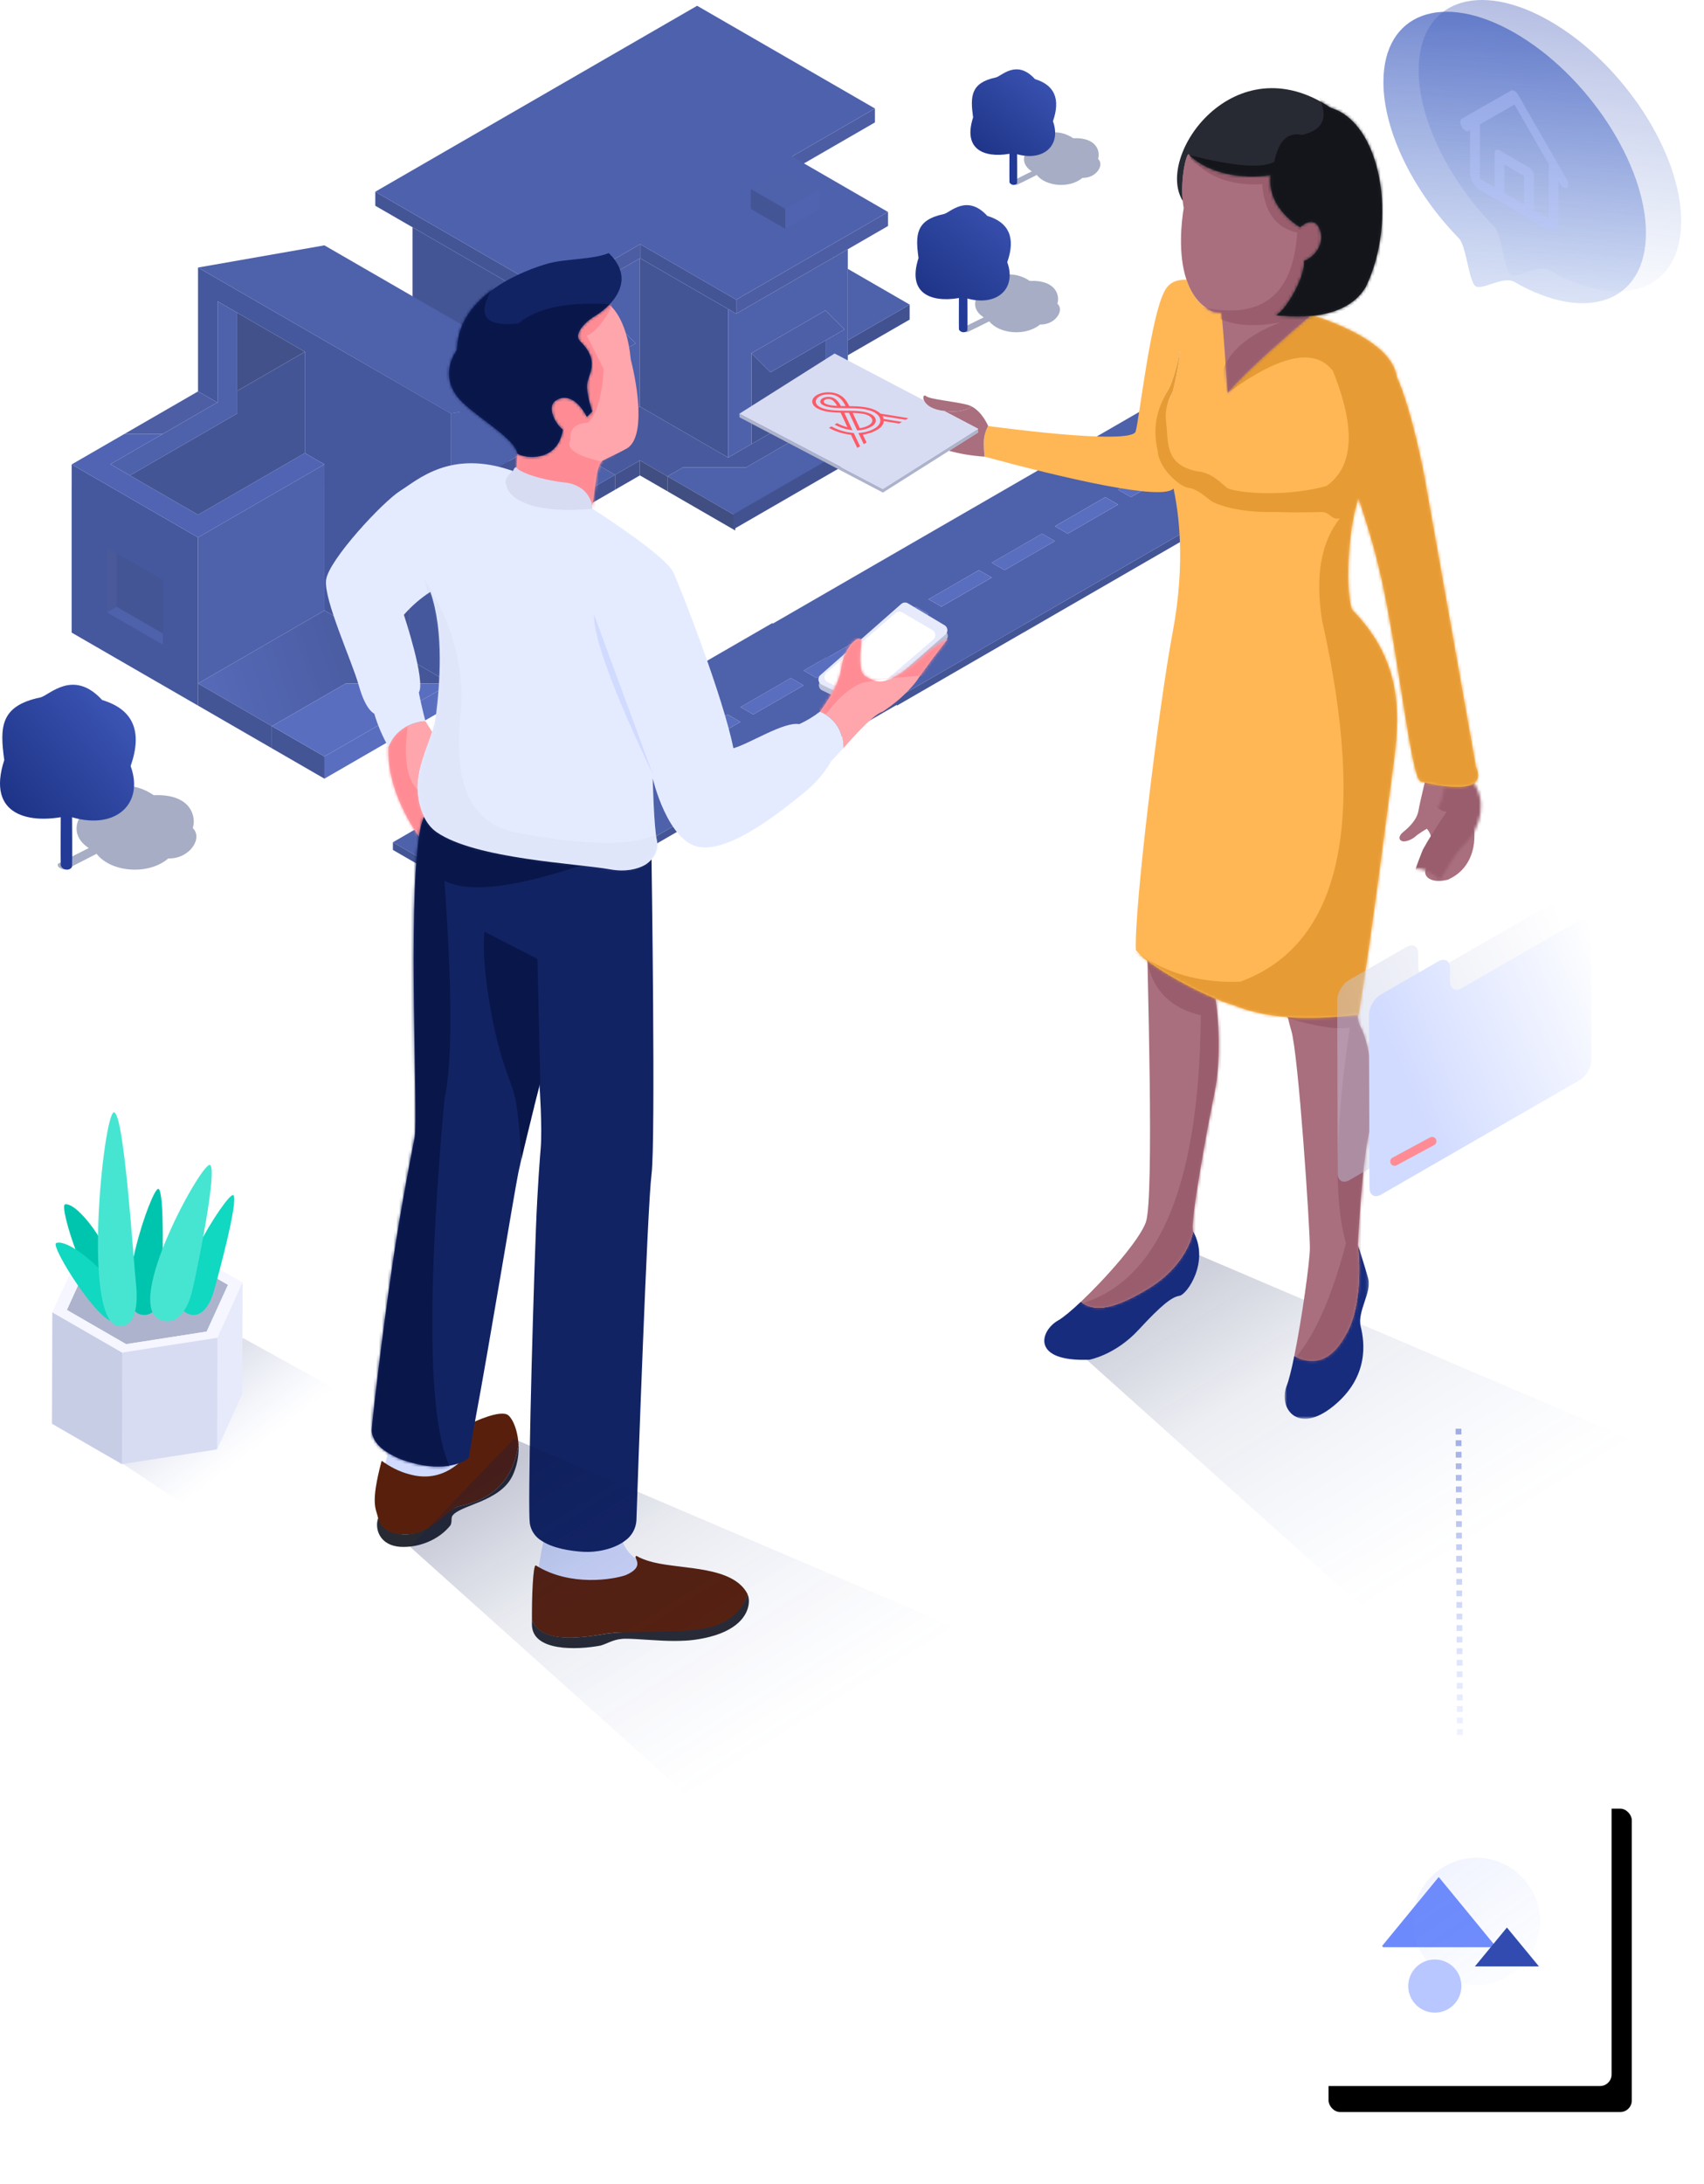 <?xml version="1.0" encoding="UTF-8"?>
<svg width="590px" height="756px" viewBox="0 0 590 756" version="1.1" xmlns="http://www.w3.org/2000/svg" xmlns:xlink="http://www.w3.org/1999/xlink">
    <!-- Generator: Sketch 56.2 (81672) - https://sketch.com -->
    <title>Group 68</title>
    <desc>Created with Sketch.</desc>
    <defs>
        <linearGradient x1="0.995%" y1="110.872%" x2="193.131%" y2="-126.968%" id="linearGradient-1">
            <stop stop-color="#172C7D" offset="0%"></stop>
            <stop stop-color="#6D8AFC" offset="100%"></stop>
        </linearGradient>
        <linearGradient x1="90.152%" y1="39.24%" x2="-23.495%" y2="62.734%" id="linearGradient-2">
            <stop stop-color="#172C7D" offset="0%"></stop>
            <stop stop-color="#314BB0" offset="100%"></stop>
        </linearGradient>
        <linearGradient x1="3.537%" y1="26.491%" x2="45.297%" y2="62.956%" id="linearGradient-3">
            <stop stop-color="#09164A" offset="0%"></stop>
            <stop stop-color="#122363" stop-opacity="0.395" offset="34.766%"></stop>
            <stop stop-color="#172C7D" stop-opacity="0.231" offset="57.351%"></stop>
            <stop stop-color="#5673E3" stop-opacity="0" offset="100%"></stop>
        </linearGradient>
        <linearGradient x1="0%" y1="100%" x2="200.294%" y2="-74.968%" id="linearGradient-4">
            <stop stop-color="#172C7D" offset="0%"></stop>
            <stop stop-color="#6D8AFC" offset="100%"></stop>
        </linearGradient>
        <linearGradient x1="0%" y1="111.673%" x2="208.538%" y2="-146.544%" id="linearGradient-5">
            <stop stop-color="#172C7D" offset="0%"></stop>
            <stop stop-color="#6D8AFC" offset="100%"></stop>
        </linearGradient>
        <polygon id="path-6" points="0.524 0.131 47.989 0.131 47.989 26.47 0.524 26.47"></polygon>
        <polygon id="path-8" points="0.377 0.719 43.568 0.719 43.568 44.6 0.377 44.6"></polygon>
        <path d="M13.47,0.486 L15.801,4.228 C13.051,12.815 7.83,22.032 12.955,33.487 C12.124,35.719 11.559,38.04 11.27,40.404 C11.27,40.404 0.024,25.757 0.652,9.37 C4.407,0.486 13.47,0.486 13.47,0.486 Z" id="path-10"></path>
        <path d="M6.1817218e-13,58.744 L0.387,51.574 C2.544,53.109 14.246,54.952 16.094,43.276 C13.018,40.825 10.706,35.287 13.473,33.299 C17.157,30.636 21.481,32.99 24.411,38.828 L26.258,36.985 C26.258,36.985 23.947,30.375 24.566,26.998 C25.185,23.621 28.87,19.279 22.1,12.708 C19.856,10.527 23.018,6.417 27.177,3.956 C28.996,2.854 30.667,1.525 32.148,-4.97379915e-14 C32.148,-4.97379915e-14 38.261,4.111 39.654,19.009 C42.265,29.304 44.572,45.839 38.416,49.732 C35.079,51.623 32.706,52.575 30.082,53.953 C27.458,55.33 27.6,63.287 26.258,69.703 C24.262,68.143 20.313,64.597 17.786,64.389 C7.205,63.153 0.764,60.355 6.1817218e-13,58.744 Z" id="path-12"></path>
        <path d="M51.054,21.807 C46.895,24.268 43.733,28.378 45.977,30.559 C52.747,37.168 49.052,41.472 48.443,44.849 C47.833,48.226 50.135,54.836 50.135,54.836 L48.288,56.679 C45.387,50.889 41.034,48.487 37.349,51.15 C34.583,53.138 36.895,58.676 39.97,61.127 C38.123,72.803 26.43,70.96 24.264,69.425 C23.345,64.205 11.023,57.441 4.862,51.295 C-1.298,45.148 0.094,38.085 3.325,33.482 C3.634,13.818 28.268,5.5 34.583,3.686 C40.899,1.872 50.435,2.296 55.861,0 C63.231,7.14 60.068,13.692 56.054,17.851 C54.564,19.377 52.884,20.707 51.054,21.807 Z" id="path-14"></path>
        <path d="M35.456,10.344 C35.071,12.543 33.718,14.22 31.399,15.375 C27.282,17.07 12.715,21.751 0.329,13.826 C1.103,8.175 2.039,3.462 2.888,1.652 C4.844,-2.515 12.022,6.384 16.501,6.703 C20.98,7.021 25.011,4.627 28.992,1.088 C28.992,1.088 29.226,6.78 35.456,10.344 Z" id="path-16"></path>
        <path d="M37.043,0.579 C38.451,1.414 40.377,2.213 43.01,2.853 C53.34,5.362 70.575,4.103 75.578,13.844 C75.578,13.844 73.832,23.595 60.988,26.087 C50.982,27.897 31.939,26.646 28.604,27.337 C25.164,27.407 4.54,33.047 0.934,22.746 C0.934,23.324 0.934,23.883 0.934,24.417 C1.074,33.747 16.502,33.161 24.701,31.657 C26.107,29.672 29.407,29.217 33.712,29.279 C29.407,29.217 26.107,29.672 24.701,31.657 C16.502,33.187 1.074,33.747 0.934,24.417 C0.794,15.086 1.304,3.447 2.261,3.926 C2.28,3.932 2.3,3.937 2.319,3.942 C14.356,11.406 29.267,8.721 33.379,7.282 C40.321,4.327 36.035,1.272 36.898,0.784 C36.957,0.75 37.006,0.682 37.043,0.579 Z" id="path-18"></path>
        <path d="M83.685,18.178 C91.054,19.507 95.533,17.749 97.864,15.169 C97.864,15.169 99.322,112.898 97.864,124.179 C96.406,135.459 93.062,230.861 92.626,244.031 C92.448,246.84 91.001,249.415 88.696,251.026 C84.759,254.034 78.673,255.136 74.272,254.874 C69.872,254.612 63.734,253.693 59.752,251.026 C57.596,249.73 56.121,247.548 55.718,245.063 C54.978,239.707 56.449,179.803 57.831,143.188 C58.39,128.385 59.292,117.495 59.473,115.39 C60.101,108.08 59.08,93.529 59.08,93.529 L57.831,49.675 L40.107,41.534 C38.439,55.316 48.838,88.755 50.951,96.03 C53.064,103.305 52.636,119.64 52.636,119.64 C52.304,121.083 52.016,122.412 51.763,123.558 C50.296,130.754 41.399,184.997 36.841,209.176 C35.575,215.883 34.759,222.085 34.515,222.356 C33.406,223.615 26.468,227.477 14.375,223.901 C11.014,223.038 7.843,221.555 5.024,219.529 C1.532,216.835 1.051,214.168 0.964,212.927 C0.895,211.819 4.248,181.864 8.27,154.719 C11.364,133.834 15.247,114.638 15.851,111.368 C17.1,104.626 13.432,33.061 17.37,7.308 C17.659,4.944 18.225,2.623 19.055,0.391 C25.307,14.347 70.553,15.808 83.685,18.178 Z" id="path-20"></path>
        <path d="M0.786,26.251 C0.786,26.251 7.387,17.83 8.181,11.385 C8.976,4.941 12.844,0.79 14.442,1 C16.039,1.21 14.449,4.418 14.728,8.834 C15.008,13.249 16.113,13.875 17.649,14.566 C18.401,14.904 20.988,17.03 25.735,14.7 C30.693,12.266 35.563,8.109 37.52,6.115 C38.876,4.733 46.126,0.088 44.799,1.488 C43.472,2.887 36.068,12.82 34.985,14.569 C33.903,16.318 29.831,21.467 22.5,26.251 C18.815,27.222 8.915,38.948 8.915,38.948 C8.915,28.874 0.786,26.251 0.786,26.251 Z" id="path-22"></path>
        <path d="M0.05,40.403 C0.923,33.512 19.651,13.356 25.798,9.5 C31.945,5.643 43.261,-4.894 64.696,2.661 C63.625,4.015 62.996,5.667 62.898,7.392 C62.898,9.272 69.359,15.848 92.296,15.743 C92.296,15.743 117.521,31.824 120.236,37.666 C122.952,43.507 137.542,80.89 141.087,98.641 C146.928,96.971 158.602,89.346 163.919,90.29 C166.435,89.133 168.814,87.695 171.009,86.005 C171.009,86.005 179.138,88.629 179.138,98.641 L174.859,103.232 C174.859,103.232 172.362,108.479 165.587,113.988 C158.811,119.497 140.877,134.345 129.622,132.885 C118.368,131.424 113.146,109.082 113.146,109.082 C113.146,109.082 113.566,126.204 114.613,130.585 C115.069,132.916 114.37,135.324 112.736,137.047 C112.092,137.759 111.373,138.535 110.387,139.077 C107.799,140.499 103.72,141.537 98.385,140.549 C87.108,138.509 51.942,137.008 38.414,127.737 C36.231,126.24 34.811,124.178 33.945,122.234 C28.819,110.778 34.041,101.562 36.791,92.975 C37.403,91.148 37.844,89.269 38.109,87.361 C39.358,77.13 41.026,58.408 36.162,44.513 C32.759,46.728 29.674,49.399 26.994,52.453 C26.994,52.453 34.634,75.416 32.172,79.351 C33.106,84.256 34.46,89.267 34.46,89.267 C34.46,89.267 25.397,89.267 21.642,98.143 C19.562,94.523 17.918,90.669 16.744,86.661 C16.744,86.661 13.819,85.612 11.427,77.042 C9.034,68.473 -0.78,47.293 0.05,40.403 Z" id="path-24"></path>
        <linearGradient x1="3.537%" y1="14.787%" x2="45.297%" y2="69.407%" id="linearGradient-26">
            <stop stop-color="#09164A" offset="0%"></stop>
            <stop stop-color="#122363" stop-opacity="0.395" offset="34.766%"></stop>
            <stop stop-color="#172C7D" stop-opacity="0.231" offset="57.351%"></stop>
            <stop stop-color="#5673E3" stop-opacity="0" offset="100%"></stop>
        </linearGradient>
        <polygon id="path-27" points="0.671 0.269 29.845 0.269 29.845 60.445 0.671 60.445"></polygon>
        <path d="M32.101,39.575 C35.786,45.97 37.783,64.58 35.134,76.213 C32.487,87.845 31.249,115.154 31.249,115.154 C31.249,115.154 33.457,132.561 28.109,144.199 C25.326,150.255 21.912,153.812 18.173,154.921 C14.727,155.943 10.909,154.802 9.232,153.541 C11.857,140.604 14.588,121.103 14.623,116.29 C14.672,109.746 10.661,48.849 8.157,40.851 C6.105,33.981 2.852,16.484 -1.46371804e-12,0 C11.588,3.421 24.159,5.403 35.77,4.33 C35.77,4.33 28.415,33.182 32.101,39.575 Z" id="path-29"></path>
        <path d="M52.762,18.044 C49.602,33.056 46.66,48.594 47.251,51.922 C48.461,58.726 49.373,73.643 47.024,84.952 C44.675,96.261 38.406,130.157 39.608,132.913 C39.608,132.913 37.984,144.193 24.198,152.64 C10.411,161.087 4.641,160.246 0.743,157.306 L0.743,157.305 C9.422,149.123 21.151,135.856 23.273,129.676 C26.201,121.147 23.728,40.408 23.551,28.265 C23.373,16.124 24.074,0 24.074,0 C27.16,4.831 38.363,12.207 52.762,18.044" id="path-31"></path>
        <path d="M7.544,38.275 C7.544,38.275 9.513,27.292 10.319,24.143 C11.126,20.996 9.658,17.471 8.559,15.334 C7.46,13.197 8.193,12.077 9.443,12.183 C10.694,12.289 12.406,14.168 13.008,15.546 C13.609,16.924 15.508,19.575 15.508,19.575 C20.869,17.336 20.602,7.652 21,5.923 C21.397,4.193 24.45,2.67 29.274,6.372 C36.608,14.336 32.221,24.517 29.088,27.913 C25.955,31.309 24.891,31.974 19.069,42.022 C19.069,42.022 14.754,36.793 7.544,38.275" id="path-33"></path>
        <path d="M67.983,24.575 C67.983,24.575 67.586,30.198 65.436,38.696 C62.771,44.099 54.202,63.446 74.08,67.631 C79.316,68.043 80.564,71.315 82.706,72.891 C84.846,74.466 94.854,80.501 111.852,74.418 C106.046,79.844 89.08,80.93 79.959,76.272 C77.212,74.386 75.988,72.46 72.778,72.045 C69.567,71.629 61.714,64.86 61.51,59.103 C60.089,52.929 58.989,46.899 63.121,39.256 C64.977,36.947 66.793,30.44 67.983,24.575 Z M65.698,72.302 C67.426,80.359 69.994,97.701 65.371,122.185 C60.748,146.67 52.048,217.051 52.649,231.979 C55.735,236.811 76.687,248.454 86.04,250.926 C101.191,257.2 118.152,255.523 129.763,254.45 C133.789,230.612 139.898,182.736 142.117,165.617 C144.336,148.497 144.049,131.064 127.584,114.281 C125.31,109.389 125.669,87.361 129.763,75.566 C131.005,80.058 134.67,89.545 137.969,104.741 C143.721,131.232 148.066,172.795 151.269,173.656 C156.31,175.011 175.108,179.008 170.414,168.644 L152.465,67.631 C152.465,67.631 148.279,45.351 142.978,33.55 C141.451,23.575 126.922,16.642 114.307,12.447 C113.867,12.499 113.431,12.544 112.998,12.582 C107.45,17.268 92.522,25.583 86.04,33.55 C85.558,28.22 85.972,18.059 85.13,11.136 C83.335,11.1 79.387,11.136 79.387,11.136 C74.604,8.945 71.779,4.792 70.174,0.008 C66.959,-0.099 64.364,0.838 62.776,3.601 C57.825,12.211 53.955,47.453 52.599,52.492 C51.244,57.53 1.517,50.636 1.517,50.636 C1.517,50.636 0.349,52.635 0.083,55.034 C-0.185,57.432 0.281,61.256 0.281,61.256 C28.95,68.98 61.663,76.542 65.698,72.302 Z" id="path-35"></path>
        <path d="M34.795,46.451 C26.614,53.916 18.226,54.876 13.969,54.789 C12.174,54.752 11.11,54.529 11.11,54.529 C6.327,52.338 3.502,48.185 1.897,43.401 C-1.114,34.427 0.176,23.231 0.938,18.595 C0.793,17.767 0.684,16.935 0.603,16.104 C-0.227,7.611 2.019,-0.656 2.684,0.041 C8.974,6.641 21.319,8.843 31.018,7.207 C29.619,18.894 41.302,25.278 41.302,25.278 C41.302,25.278 45.897,20.731 47.973,25.842 C50.048,30.953 46.084,35.676 42.599,36.855 C42.599,36.855 42.546,37.559 42.507,38.703 C41.665,44.819 35.897,54.202 32.817,55.732 C34.388,55.853 39.195,56.454 44.721,55.975 C39.173,60.661 22.669,74.602 16.188,82.569 C15.706,77.239 14.811,61.711 13.969,54.789 C18.226,54.876 26.614,53.916 34.795,46.45 Z M42.545,36.943 C42.563,36.914 42.581,36.884 42.599,36.855 Z" id="path-37"></path>
        <path d="M34.191,78.978 C37.271,77.447 43.038,68.065 43.881,61.948 C43.971,61.29 44.006,60.668 43.973,60.1 C47.457,58.921 51.423,54.198 49.347,49.088 C47.271,43.976 42.676,48.523 42.676,48.523 C42.676,48.523 30.993,42.139 32.392,30.452 C22.694,32.089 10.348,29.886 4.058,23.286 C3.393,22.589 1.147,30.856 1.977,39.349 C-7.766,23.718 19.951,-15.359 53.268,7.183 C70.509,12.304 76.641,45.909 65.323,69.209 C61.362,75.872 54.023,78.311 47.405,79.086 C46.964,79.137 46.528,79.182 46.095,79.22 C40.57,79.699 35.762,79.098 34.191,78.978" id="path-39"></path>
        <linearGradient x1="49.983%" y1="100%" x2="49.964%" y2="0%" id="linearGradient-41">
            <stop stop-color="#6D8AFC" stop-opacity="0.215" offset="0%"></stop>
            <stop stop-color="#425EC9" offset="100%"></stop>
        </linearGradient>
        <rect id="path-42" x="0" y="123" width="105" height="105" rx="4"></rect>
        <filter x="-33.3%" y="-31.4%" width="180.0%" height="180.0%" filterUnits="objectBoundingBox" id="filter-43">
            <feOffset dx="7" dy="9" in="SourceAlpha" result="shadowOffsetOuter1"></feOffset>
            <feGaussianBlur stdDeviation="12.5" in="shadowOffsetOuter1" result="shadowBlurOuter1"></feGaussianBlur>
            <feColorMatrix values="0 0 0 0 0   0 0 0 0 0   0 0 0 0 0  0 0 0 0.101 0" type="matrix" in="shadowBlurOuter1"></feColorMatrix>
        </filter>
        <linearGradient x1="59.781%" y1="9.062%" x2="50%" y2="100%" id="linearGradient-44">
            <stop stop-color="#314BB0" offset="0%"></stop>
            <stop stop-color="#5F83D8" stop-opacity="0" offset="100%"></stop>
        </linearGradient>
        <linearGradient x1="64.617%" y1="-42.069%" x2="61.139%" y2="97.108%" id="linearGradient-45">
            <stop stop-color="#314BB0" offset="0%"></stop>
            <stop stop-color="#5F83D8" stop-opacity="0.203" offset="100%"></stop>
        </linearGradient>
        <linearGradient x1="24.605%" y1="73.819%" x2="112.492%" y2="26.047%" id="linearGradient-46">
            <stop stop-color="#C8CDE6" offset="0%"></stop>
            <stop stop-color="#FFFFFF" offset="100%"></stop>
        </linearGradient>
        <linearGradient x1="24.605%" y1="73.819%" x2="112.492%" y2="26.047%" id="linearGradient-47">
            <stop stop-color="#D1DBFF" offset="0%"></stop>
            <stop stop-color="#FFFFFF" offset="100%"></stop>
        </linearGradient>
        <linearGradient x1="78.87%" y1="100%" x2="17.277%" y2="8.169%" id="linearGradient-48">
            <stop stop-color="#A6BFFE" stop-opacity="0.32" offset="0%"></stop>
            <stop stop-color="#6D8AFC" offset="100%"></stop>
        </linearGradient>
    </defs>
    <g id="Layout" stroke="none" stroke-width="1" fill="none" fill-rule="evenodd">
        <g id="lp-direito-imobiliario" transform="translate(-987, -161)">
            <g id="Group-68" transform="translate(987, 161)">
                <path d="M380.191,54.983 C382.526,57.102 379.522,61.706 374.805,61.562 C370.338,65.318 362.094,64.54 358.969,60.558 C356.988,61.561 352.788,63.689 352.195,63.932 C351.845,64.033 351.277,63.906 350.872,63.65 C350.507,63.417 350.275,63.077 350.471,62.706 C350.982,62.416 355.248,60.302 357.246,59.312 C352.65,56.353 354.322,51.581 359.307,49.089 C361.749,44.975 367.348,44.954 371.582,47.842 C380.136,47.497 380.967,52.827 380.191,54.983 Z" id="Fill-9" fill="#122363" opacity="0.372"></path>
                <path d="M352.164,63.309 C351.982,64.074 350.255,64.437 349.525,63.144 C349.469,62.147 349.525,52.182 349.525,52.182 L352.164,52.346 C352.164,52.346 352.245,62.292 352.164,63.309" id="Fill-11" fill="#233A96"></path>
                <path d="M364.581,41.957 C367.694,50.599 360.88,56.487 350.8,52.961 C342.777,54.815 332.898,53.131 336.933,40.636 C335.935,33.368 336.027,28.67 344.813,26.807 C346.695,26.442 351.969,20.329 358.352,27.377 C365.163,29.444 367.239,34.304 364.581,41.957 Z" id="Fill-13" fill="url(#linearGradient-1)"></path>
                <g id="Group-72" transform="translate(0, 2)">
                    <path d="M66.732,284.619 C70.394,287.998 65.682,295.342 58.282,295.111 C51.275,301.103 38.343,299.861 33.442,293.51 C30.333,295.109 23.746,298.503 22.815,298.892 C22.267,299.052 21.375,298.85 20.741,298.442 C20.167,298.071 19.805,297.527 20.112,296.936 C20.913,296.473 27.605,293.102 30.739,291.523 C23.53,286.803 26.152,279.192 33.972,275.217 C37.803,268.656 46.586,268.621 53.227,273.228 C66.644,272.677 67.949,281.179 66.732,284.619 Z" id="Fill-9" fill="#122363" opacity="0.372"></path>
                    <g id="Group-71">
                        <g id="Group-70" transform="translate(18, 0)">
                            <g id="Group-44" opacity="0.802" transform="translate(6, 0)">
                                <g id="Group-4">
                                    <polygon id="Fill-1" fill="#172C7D" points="167.508 99.914 167.508 104.778 164.704 103.162 118.844 76.671 105.939 69.217 105.939 64.353"></polygon>
                                    <polygon id="Fill-2" fill="#21368C" points="283.465 71.362 283.465 76.226 269.543 84.27 230.913 106.582 230.913 101.718"></polygon>
                                    <polygon id="Fill-3" fill="#21368C" points="278.944 35.553 278.944 40.371 252.938 55.39 250.203 52.154 276.209 37.134"></polygon>
                                    <polygon id="Fill-4" fill="#233B99" points="217.376 0 105.939 64.353 108.674 65.934 118.844 71.807 164.704 98.298 167.507 99.914 197.54 82.57 197.642 82.509 225.119 98.375 225.127 98.375 228.127 100.111 230.913 101.717 269.543 79.406 280.739 72.943 283.465 71.362 252.938 53.727 250.203 52.154 276.209 37.134 278.944 35.553"></polygon>
                                    <polygon id="Fill-8" fill="#233A96" points="188.939 162.343 168.958 173.874 158.018 167.557 140.891 157.667 175.137 157.667 177.991 156.017"></polygon>
                                    <polygon id="Fill-9" fill="#1B3185" points="257.04 139.664 257.04 146.665 234.366 159.761 212.513 159.761 207.112 162.881 202.052 159.958 202.044 159.958 197.565 157.359 197.54 157.35 197.54 157.376 193.078 159.949 191.207 161.035 188.942 162.343 177.994 156.017 175.14 157.667 164.704 157.667 172.678 153.059 189.532 143.331 197.54 138.706 202.753 141.715 202.762 141.715 213.71 148.041 228.119 156.367 228.127 156.367 228.127 156.359 236.178 151.708"></polygon>
                                    <polygon id="Fill-10" fill="#233A96" points="269.541 132.441 257.037 139.664 257.037 146.665 234.363 159.761 212.51 159.761 207.109 162.881 218.04 169.189 230.577 176.431 230.594 176.439 290.155 142.04 294.641 139.45 269.541 124.951"></polygon>
                                    <polygon id="Fill-13" fill="#142875" points="290.958 103.427 290.958 108.608 269.54 120.968 269.54 115.788 286.471 106.017"></polygon>
                                    <polygon id="Fill-14" fill="#122363" points="207.109 162.881 207.109 167.848 206.929 167.95 202.631 165.463 197.563 162.539 197.537 162.531 197.537 157.376 197.563 157.359 202.041 159.958 202.049 159.958"></polygon>
                                    <polygon id="Fill-15" fill="#122363" points="207.109 168.053 213.553 171.78 230.577 181.611 230.577 176.431 218.04 169.189 207.109 162.881"></polygon>
                                    <polygon id="Fill-16" fill="#233A96" points="252.92 63.412 250.399 64.865 247.878 66.319 245.365 64.865 242.844 63.412 247.878 60.497"></polygon>
                                    <path d="M250.399,64.865 L247.878,66.319 L245.365,64.865 L242.844,63.412 L247.878,60.497 L252.92,63.412 L250.399,64.865 Z M247.887,56.514 L235.947,63.412 L241.921,66.857 L247.887,70.302 L253.852,66.857 L259.817,63.412 L247.887,56.514 Z" id="Fill-17" fill="#233A96"></path>
                                    <polygon id="Fill-18" fill="#253D9E" points="259.815 63.412 259.815 70.302 247.884 77.201 247.884 70.302 253.849 66.857"></polygon>
                                    <polygon id="Fill-16" fill="#182F85" points="132.101 141.109 132.08 234.55 127.824 232.088 117.816 226.309 117.816 200.468 107.107 194.279 102.603 191.68 102.603 217.53 88.331 209.289 88.322 209.298 88.322 166.411 88.331 166.411 88.331 158.734 81.554 154.819 81.554 119.762 58.102 106.213 51.333 102.298 51.333 137.235 51.214 137.304 44.573 133.465 44.565 133.474 44.565 90.595 88.322 115.864"></polygon>
                                    <polygon id="Fill-19" fill="#213891" points="196.121 116.848 189.532 120.652 179.267 126.576 172.678 119.985 172.695 119.977 189.532 110.257"></polygon>
                                    <polygon id="Fill-20" fill="#233A96" points="167.508 104.778 164.704 103.162 164.704 157.667 172.678 153.059 172.678 119.985 172.695 119.977 189.532 110.257 196.121 116.848 189.532 120.652 189.532 143.331 197.54 138.706 197.54 87.433"></polygon>
                                    <polygon id="Fill-21" fill="#172C7D" points="228.127 104.974 228.127 156.367 228.119 156.367 213.71 148.041 202.762 141.715 202.753 141.715 197.54 138.706 197.54 87.433 197.642 87.373 225.119 103.239 225.128 103.239"></polygon>
                                    <polygon id="Fill-22" fill="#172C7D" points="164.704 103.162 164.704 157.667 118.844 131.184 118.844 76.671"></polygon>
                                    <polygon id="Fill-23" fill="#172C7D" points="261.809 115.848 261.809 136.911 257.04 139.664 236.178 151.708 236.178 120.25 242.767 126.841"></polygon>
                                    <polygon id="Fill-24" fill="#213891" points="268.398 112.044 261.809 115.848 242.767 126.841 236.178 120.25 261.809 105.453"></polygon>
                                    <polygon id="Fill-25" fill="#233A96" points="269.543 84.27 269.543 132.44 261.809 136.911 261.809 115.848 268.398 112.044 261.809 105.453 236.178 120.25 236.178 151.708 228.127 156.359 228.127 104.974 230.913 106.582"></polygon>
                                    <polygon id="Fill-26" fill="#172C7D" points="247.884 70.302 247.884 77.201 235.944 70.302 235.944 63.412 241.918 66.857"></polygon>
                                    <polygon id="Fill-27" fill="#172C7D" points="189.532 120.652 189.532 143.331 172.678 153.059 172.678 119.985 179.267 126.576"></polygon>
                                    <polygon id="Fill-28" fill="#142875" points="188.939 162.343 188.939 167.523 168.958 179.055 168.958 173.874"></polygon>
                                    <polygon id="Fill-29" fill="#142875" points="289.577 141.59 230.016 175.989 230 175.997 230 181.161 230.016 181.169 234.495 178.578 294.064 144.179 294.064 139"></polygon>
                                    <polygon id="Fill-30" fill="#233A96" points="290.958 103.419 290.958 103.427 286.471 106.017 269.54 115.788 269.54 91.049"></polygon>
                                    <polygon id="Fill-31" fill="#142773" points="197.537 157.376 197.537 162.556 195.691 163.625 188.939 167.523 188.939 162.343 191.204 161.035 193.076 159.949"></polygon>
                                    <polygon id="Fill-32" fill="#21368C" points="197.642 82.509 197.642 87.373 197.54 87.433 167.508 104.778 167.508 99.914 197.54 82.569"></polygon>
                                    <polygon id="Fill-33" fill="#172C7D" points="230.913 101.718 230.913 106.582 228.127 104.974 225.128 103.239 225.119 103.239 197.642 87.373 197.642 82.509"></polygon>
                                    <polygon id="Fill-2" fill="#182F85" points="37.796 180.097 14.216 166.471 7.448 162.564 0.816 158.734 0.816 166.402 0.807 166.402 0.807 216.949 44.565 242.226 44.565 184.012"></polygon>
                                    <polygon id="Fill-4" fill="#172C7D" points="70.136 256.998 88.331 267.504 88.331 259.836 70.136 249.331"></polygon>
                                    <polygon id="Fill-5" fill="#231F20" points="132.08 234.567 132.088 234.559 132.08 234.55"></polygon>
                                    <polygon id="Fill-6" fill="#21378F" points="51.215 137.305 44.575 141.143 44.566 141.143 32.396 148.17 19.115 148.17 44.566 133.475 44.575 133.467"></polygon>
                                    <polygon id="Fill-7" fill="#253EA1" points="88.332 158.736 81.683 162.574 44.575 184.013 44.566 184.013 37.797 180.098 14.218 166.472 7.449 162.565 0.817 158.736 7.586 154.829 19.115 148.17 32.396 148.17 14.226 158.659 20.987 162.565 44.566 176.191 74.906 158.659 81.555 154.82"></polygon>
                                    <polygon id="Fill-8" fill="#1E3180" points="107.107 194.279 107.107 214.923 102.603 217.53 102.603 191.68"></polygon>
                                    <polygon id="Fill-9" fill="#314BB0" points="125.448 238.397 88.331 259.836 88.331 267.504 132.08 242.226 132.08 234.567"></polygon>
                                    <path d="M132.041,141.11 L132.081,234.551 L132.09,234.56 L132.081,234.568 L132.081,242.228 L175.839,216.951 L175.839,133.466 L132.041,141.11 Z M144.26,162.215 L160.276,152.957 L163.66,150.999 L163.66,173.456 L160.276,175.405 L144.26,184.663 L144.26,162.215 Z M144.26,198.691 L160.276,189.441 L163.66,187.484 L163.66,209.94 L160.276,211.898 L144.26,221.147 L144.26,198.691 Z" id="Fill-10" fill="#233A96"></path>
                                    <polygon id="Fill-11" fill="#21368C" points="163.66 173.422 163.697 173.456 160.276 175.485 144.26 184.663 144.26 180.714 160.21 171.427"></polygon>
                                    <polygon id="Fill-12" fill="#231F20" points="132.08 234.567 132.088 234.559 132.08 234.55"></polygon>
                                    <polygon id="Fill-13" fill="#233A96" points="58.104 106.214 58.104 141.135 57.984 141.203 57.975 141.203 51.335 145.033 51.335 145.041 20.987 162.565 14.226 158.659 32.396 148.17 44.566 141.143 44.575 141.143 51.215 137.305 51.335 137.373 51.335 102.299"></polygon>
                                    <polygon id="Fill-14" fill="#14276E" points="81.555 119.764 81.555 119.772 58.104 133.321 58.104 106.214"></polygon>
                                    <polygon id="Fill-15" fill="#233A96" points="88.324 82.92 44.566 90.596 88.324 115.866 132.081 141.143 175.839 133.466"></polygon>
                                    <polygon id="Fill-17" fill="#1E3180" points="163.66 150.999 163.697 173.456 160.155 171.551 160.276 152.957"></polygon>
                                    <polygon id="Fill-18" fill="#172C7D" points="160.276 152.957 160.276 171.464 144.26 180.714 144.26 162.215"></polygon>
                                    <polygon id="Fill-19" fill="#21368C" points="163.66 209.94 160.276 211.898 144.26 221.147 144.26 217.232 160.276 207.983"></polygon>
                                    <polygon id="Fill-20" fill="#172C7D" points="160.276 189.441 160.276 207.983 144.26 217.232 144.26 198.691"></polygon>
                                    <polygon id="Fill-21" fill="#1E3180" points="163.66 187.484 163.66 209.94 160.276 207.983 160.276 189.441"></polygon>
                                    <polygon id="Fill-22" fill="#233A96" points="32.387 217.232 32.387 221.147 16.371 211.898 12.987 209.941 16.371 207.983"></polygon>
                                    <polygon id="Fill-23" fill="#1E3180" points="16.371 189.441 16.371 207.983 12.987 209.94 12.987 187.484"></polygon>
                                    <polygon id="Fill-24" fill="#172C7D" points="32.387 198.691 32.387 217.232 16.371 207.983 16.371 189.441"></polygon>
                                    <polygon id="Fill-25" fill="url(#linearGradient-2)" points="132.08 234.55 132.08 234.567 95.698 234.567 70.136 249.33 51.214 238.397 51.205 238.388 44.565 234.559 88.322 209.298 88.331 209.29 102.603 217.53 107.107 214.923 107.107 194.279 117.816 200.468 117.816 226.309 127.824 232.088"></polygon>
                                    <polygon id="Fill-26" fill="#314BB0" points="132.08 234.567 125.448 238.397 88.331 259.836 70.136 249.33 95.698 234.567"></polygon>
                                    <polygon id="Fill-27" fill="#233A96" points="88.331 158.734 88.331 166.411 88.322 166.411 88.322 209.298 44.565 234.559 44.565 184.012 44.573 184.012 81.682 162.573"></polygon>
                                    <polygon id="Fill-28" fill="#172C7D" points="81.555 119.772 81.555 154.821 74.906 158.659 44.566 176.191 20.987 162.565 51.335 145.041 51.335 145.033 57.975 141.203 57.984 141.203 58.104 141.135 58.104 133.321"></polygon>
                                    <polygon id="Fill-29" fill="#172C7D" points="70.136 249.33 70.136 256.998 63.743 253.305 44.565 242.226 44.565 234.559 51.205 238.388 51.214 238.397"></polygon>
                                    <polygon id="Fill-1" fill="#444445" points="374.063 189.018 374.072 189.028 374.072 189.018"></polygon>
                                    <polygon id="Fill-2" fill="#314BB0" points="385.011 159.997 367.576 170.067 363.132 167.503 380.575 157.433"></polygon>
                                    <polygon id="Fill-3" fill="#314BB0" points="398.173 152.397 389.455 157.432 385.011 154.868 393.728 149.833"></polygon>
                                    <polygon id="Fill-4" fill="#172C7D" points="415.522 165.083 409.111 168.785 404.668 171.349 387.233 181.42 385.011 182.701 382.789 183.984 374.072 189.028 374.063 189.019 371.756 190.361 330.314 214.296 330.297 214.288 327.99 215.621 286.557 239.557 286.557 242.224 330.297 216.956 330.314 216.947 330.314 216.964 374.063 191.694 374.072 191.694 417.829 166.417 417.829 163.749"></polygon>
                                    <polygon id="Fill-5" fill="#444445" points="330.297 214.288 330.314 214.296 330.314 214.279"></polygon>
                                    <polygon id="Fill-6" fill="#314BB0" points="341.253 185.266 323.819 195.336 319.375 192.772 336.818 182.702"></polygon>
                                    <polygon id="Fill-7" fill="#545554" points="374.063 189.018 374.072 189.028 374.072 189.018"></polygon>
                                    <polygon id="Fill-8" fill="#3A3A3A" points="330.297 216.952 330.314 216.961 330.314 216.944"></polygon>
                                    <path d="M374.074,138.484 L242.811,214.283 L262.458,225.634 L271.185,220.6 L275.619,223.164 L266.902,228.199 L286.56,239.559 L417.832,163.753 L398.176,152.4 L389.458,157.436 L385.014,154.871 L393.731,149.836 L374.074,138.484 Z M363.135,167.506 L380.578,157.436 L385.014,160 L367.579,170.07 L363.135,167.506 Z M341.257,180.14 L358.7,170.07 L363.135,172.635 L345.701,182.704 L341.257,180.14 Z M319.377,192.774 L336.82,182.704 L341.257,185.269 L323.821,195.339 L319.377,192.774 Z M297.498,205.4 L314.942,195.339 L319.377,197.904 L301.943,207.965 L297.498,205.4 Z M275.619,218.035 L293.063,207.965 L297.498,210.53 L280.064,220.6 L275.619,218.035 Z" id="Fill-9" fill="#233A96"></path>
                                    <polygon id="Fill-10" fill="#314BB0" points="363.135 172.635 345.7 182.705 341.256 180.14 358.699 170.07"></polygon>
                                    <polygon id="Fill-11" fill="#BBBBBC" points="242.799 216.944 262.455 228.296 262.455 225.628 242.799 214.277"></polygon>
                                    <polygon id="Fill-12" fill="#314BB0" points="275.617 223.161 266.9 228.196 262.456 225.632 271.181 220.597"></polygon>
                                    <polygon id="Fill-13" fill="#314BB0" points="297.496 210.527 280.061 220.597 275.617 218.032 293.06 207.962"></polygon>
                                    <polygon id="Fill-14" fill="#314BB0" points="319.375 197.901 301.94 207.962 297.496 205.398 314.939 195.336"></polygon>
                                    <polygon id="Fill-15" fill="#545554" points="330.297 214.288 330.314 214.296 330.314 214.279"></polygon>
                                    <polygon id="Fill-16" fill="#BBBBBC" points="266.899 230.872 286.556 242.224 286.556 239.556 266.899 228.196"></polygon>
                                    <polygon id="Fill-17" fill="#CFD2D3" points="266.9 228.197 266.9 230.873 262.455 228.3 262.455 225.633"></polygon>
                                    <polygon id="Fill-1" fill="#444445" points="243.303 264.244 243.312 264.254 243.312 264.244"></polygon>
                                    <polygon id="Fill-2" fill="#314BB0" points="254.251 235.223 236.816 245.293 232.372 242.728 249.815 232.658"></polygon>
                                    <polygon id="Fill-3" fill="#314BB0" points="267.412 227.623 258.695 232.658 254.251 230.094 262.968 225.059"></polygon>
                                    <polygon id="Fill-4" fill="#172C7D" points="284.762 240.309 278.351 244.011 273.908 246.575 256.473 256.646 254.251 257.927 252.029 259.209 243.312 264.254 243.303 264.244 240.996 265.586 199.554 289.522 199.537 289.513 197.23 290.847 155.797 314.782 155.797 317.449 199.537 292.181 199.554 292.173 199.554 292.19 243.303 266.92 243.312 266.92 287.069 241.643 287.069 238.975"></polygon>
                                    <polygon id="Fill-5" fill="#444445" points="199.537 289.514 199.554 289.522 199.554 289.505"></polygon>
                                    <polygon id="Fill-6" fill="#314BB0" points="210.493 260.492 193.059 270.562 188.614 267.997 206.058 257.927"></polygon>
                                    <polygon id="Fill-7" fill="#545554" points="243.303 264.244 243.312 264.254 243.312 264.244"></polygon>
                                    <polygon id="Fill-8" fill="#3A3A3A" points="199.537 292.178 199.554 292.187 199.554 292.169"></polygon>
                                    <path d="M243.314,213.71 L112.051,289.508 L131.698,300.86 L140.425,295.826 L144.859,298.389 L136.142,303.425 L155.8,314.785 L287.072,238.979 L267.416,227.626 L258.698,232.662 L254.254,230.097 L262.971,225.061 L243.314,213.71 Z M232.375,242.732 L249.818,232.662 L254.254,235.225 L236.819,245.295 L232.375,242.732 Z M210.497,255.366 L227.94,245.295 L232.375,247.861 L214.941,257.93 L210.497,255.366 Z M188.617,268 L206.06,257.93 L210.497,260.495 L193.061,270.565 L188.617,268 Z M166.738,280.626 L184.182,270.565 L188.617,273.13 L171.183,283.191 L166.738,280.626 Z M144.859,293.26 L162.303,283.191 L166.738,285.756 L149.304,295.826 L144.859,293.26 Z" id="Fill-9" fill="#233A96"></path>
                                    <polygon id="Fill-10" fill="#314BB0" points="232.375 247.86 214.94 257.93 210.496 255.366 227.939 245.296"></polygon>
                                    <polygon id="Fill-11" fill="#172C7D" points="112.039 292.17 131.695 303.522 131.695 300.854 112.039 289.502"></polygon>
                                    <polygon id="Fill-12" fill="#314BB0" points="144.857 298.387 136.14 303.422 131.695 300.857 140.421 295.822"></polygon>
                                    <polygon id="Fill-13" fill="#314BB0" points="166.736 285.752 149.301 295.822 144.857 293.258 162.3 283.188"></polygon>
                                    <polygon id="Fill-14" fill="#314BB0" points="188.614 273.126 171.18 283.188 166.736 280.623 184.179 270.562"></polygon>
                                    <polygon id="Fill-15" fill="#545554" points="199.537 289.514 199.554 289.522 199.554 289.505"></polygon>
                                    <polygon id="Fill-16" fill="#172C7D" points="136.139 306.098 155.796 317.449 155.796 314.782 136.139 303.422"></polygon>
                                    <polygon id="Fill-17" fill="#233A96" points="136.139 303.423 136.139 306.099 131.695 303.526 131.695 300.858"></polygon>
                                    <path d="" id="Path-63" stroke="#979797" stroke-width="0.855"></path>
                                    <path d="" id="Path-4" stroke="#979797"></path>
                                </g>
                            </g>
                            <g id="Group-66-Copy" transform="translate(0, 383)">
                                <polyline id="Path-2" fill="url(#linearGradient-3)" opacity="0.393" points="120.311 107.974 66.205 78.151 0.33 105.378 78.679 157.962"></polyline>
                                <g id="Group-50" fill-rule="nonzero">
                                    <polygon id="Path" fill="#ADB3CC" points="53.568 75.874 60.952 59.699 40.424 47.847 12.528 52.187 5.144 68.362 25.656 80.214"></polygon>
                                    <path d="M55.32,95.458 C55.308,100.146 55.924,107.211 57.165,116.651 L65.875,97.541 L65.986,58.91 C63.249,63.023 61.36,66.219 60.32,68.496 C59.28,70.774 58.26,73.949 57.26,78.02 C55.978,84.957 55.331,90.769 55.32,95.458 Z" id="Path" fill="#E7EAFA"></path>
                                    <path d="M0.11,69.151 L5.68434189e-14,107.783 L24.22,121.764 C25.983,112.68 26.87,105.896 26.881,101.412 C26.892,96.929 26.036,90.836 24.315,83.133 L0.11,69.151 Z" id="Path" fill="#C8CDE6"></path>
                                    <path d="M24.315,83.133 L24.22,121.764 L57.165,116.651 L57.26,78.02 C50.596,78.078 45.347,78.405 41.513,79 C37.678,79.595 31.945,80.973 24.315,83.133 Z" id="Path" fill="#D8DCF2"></path>
                                    <path d="M24.33,83.133 L57.276,78.02 L65.986,58.91 L41.829,44.928 L8.883,50.041 L0.11,69.214 L24.33,83.133 Z M12.528,52.187 L40.424,47.847 L60.936,59.699 L53.552,75.874 L25.656,80.261 L5.144,68.41 L12.528,52.187 Z" id="Shape" fill="#F5F6FF"></path>
                                    <path d="M46.815,69.593 C51.106,71.613 54.341,67.636 55.95,62.176 C57.56,56.716 64.739,30.031 62.782,28.658 C60.826,27.285 36.906,64.922 46.815,69.593 Z" id="Path" fill="#11D8C0"></path>
                                    <path d="M30.784,69.988 C35.438,70.966 37.647,66.342 37.963,60.661 C38.279,54.98 39.067,27.364 36.858,26.48 C34.649,25.597 20.039,67.747 30.784,69.988 Z" id="Path" fill="#00C5AE"></path>
                                    <path d="M4.544,31.83 C2.162,32.193 12.433,63.628 17.688,63.06 C29.853,60.346 10.635,30.915 4.544,31.83 Z" id="Path" fill="#00C5AE"></path>
                                    <path d="M1.452,45.244 C-0.773,46.175 16.851,74.154 21.822,72.323 C32.961,66.705 7.116,42.861 1.452,45.244 Z" id="Path" fill="#11D8C0"></path>
                                    <path d="M23.841,74.043 C29.048,73.601 29.869,66.342 29.048,59.004 C28.228,51.666 25.025,0.126 21.459,3.12638804e-13 C17.893,-0.126 9.862,75.227 23.841,74.043 Z" id="Path" fill="#46E5D2"></path>
                                    <path d="M37.458,71.787 C43.107,74.059 46.925,68.631 48.598,61.608 C50.27,54.586 57.355,19.821 54.751,18.211 C52.148,16.601 24.472,66.579 37.458,71.787 Z" id="Path" fill="#46E5D2"></path>
                                </g>
                            </g>
                        </g>
                        <path d="M45.229,263.133 C50.155,276.672 39.372,285.896 23.421,280.372 C10.725,283.277 -4.909,280.639 1.476,261.062 C-0.103,249.676 0.043,242.316 13.946,239.397 C16.924,238.825 25.27,229.249 35.373,240.291 C46.15,243.529 49.435,251.143 45.229,263.133 Z" id="Fill-13" fill="url(#linearGradient-4)"></path>
                    </g>
                    <path d="M24.946,297.89 C24.677,299.119 22.118,299.702 21.037,297.625 C20.954,296.022 21.037,280 21.037,280 L24.946,280.264 C24.946,280.264 25.067,296.255 24.946,297.89" id="Fill-11" fill="#233A96"></path>
                </g>
                <path d="M366.102,105.082 C368.695,107.412 365.358,112.477 360.116,112.318 C355.153,116.45 345.993,115.594 342.521,111.214 C340.32,112.317 335.653,114.657 334.994,114.925 C334.606,115.036 333.974,114.896 333.525,114.615 C333.118,114.359 332.862,113.984 333.079,113.577 C333.647,113.257 338.387,110.933 340.607,109.844 C335.501,106.588 337.358,101.339 342.897,98.598 C345.61,94.073 351.832,94.049 356.536,97.226 C366.04,96.846 366.964,102.71 366.102,105.082 Z" id="Fill-9" fill="#122363" opacity="0.372"></path>
                <path d="M334.96,114.24 C334.758,115.081 332.839,115.481 332.027,114.059 C331.966,112.962 332.027,102 332.027,102 L334.96,102.181 C334.96,102.181 335.05,113.122 334.96,114.24" id="Fill-11" fill="#233A96"></path>
                <path d="M348.756,90.753 C352.215,100.259 344.644,106.735 333.445,102.857 C324.53,104.896 313.553,103.045 318.036,89.299 C316.928,81.305 317.03,76.137 326.792,74.088 C328.883,73.686 334.743,66.962 341.836,74.715 C349.403,76.989 351.71,82.334 348.756,90.753 Z" id="Fill-13" fill="url(#linearGradient-5)"></path>
                <g id="Group-3" transform="translate(243, 160.281)">
                    <mask id="mask-7" fill="white">
                        <use xlink:href="#path-6"></use>
                    </mask>
                    <g id="Clip-2"></g>
                </g>
                <g id="Group-8" transform="translate(223, 126.281)">
                    <mask id="mask-9" fill="white">
                        <use xlink:href="#path-8"></use>
                    </mask>
                    <g id="Clip-7"></g>
                </g>
                <g id="Group-12" transform="translate(112, 87)">
                    <g id="Group-2">
                        <path d="M34.848,151.941 C37.23,148.044 29.841,125.305 29.841,125.305 C32.432,122.281 35.416,119.636 38.708,117.443 C43.411,131.228 41.798,149.767 40.591,159.872 C40.336,161.773 39.909,163.646 39.316,165.466 L37.061,161.769 C37.061,161.769 35.752,156.807 34.848,151.941 Z" id="Path"></path>
                        <g id="Miguel-Batista-Rocha" transform="translate(0, 0.597)">
                            <g id="Path-22" transform="translate(21.827, 161.513)">
                                <mask id="mask-11" fill="white">
                                    <use xlink:href="#path-10"></use>
                                </mask>
                                <use id="Mask" fill="#FFA6AD" xlink:href="#path-10"></use>
                                <path d="M7.693,0.069 C5.578,13.188 6.917,21.481 11.709,24.949 C21.478,39.694 23.435,48.646 17.58,51.806 C3.604,49.866 -3.384,48.897 -3.384,48.897 C-14.075,19.412 -19.277,4.312 -18.989,3.597 L-10.793,-4 C1.531,-1.287 7.693,0.069 7.693,0.069 Z" fill="#FF8C95" mask="url(#mask-11)"></path>
                            </g>
                            <g id="Group-35" transform="translate(42.453, 0)">
                                <g id="Path-6" transform="translate(24.294, 17.822)">
                                    <mask id="mask-13" fill="white">
                                        <use xlink:href="#path-12"></use>
                                    </mask>
                                    <use id="Mask" fill="#FFA6AD" xlink:href="#path-12"></use>
                                    <path d="M34.262,51.78 C32.652,52.638 29.108,54.236 23.631,56.572 C21.438,57.426 19.821,64.384 18.78,77.447 L32.251,74.133 L34.262,51.78 Z" fill="#EB999F" opacity="0.568" mask="url(#mask-13)"></path>
                                    <path d="M35.417,-3.795 C31.096,5.099 27.4,9.93 24.33,10.697 C24.079,9.975 26.066,13.872 30.293,22.388 C29.724,31.681 27.92,37.845 24.88,40.882 C20.382,41.134 18.349,43.152 18.78,46.938 C17.129,49.895 20.872,52.398 30.008,54.445 C29.804,66.542 29.702,72.59 29.702,72.59 C12.004,70.268 3.154,69.106 3.154,69.106 C-4.469,62.344 -8.271,57.919 -8.252,55.832 C-2.159,35.244 0.14,23.197 -1.355,19.689 C2.201,2.489 4.503,-6.47 5.549,-7.188 L24.721,-12.491 C31.851,-6.694 35.417,-3.795 35.417,-3.795 Z" id="Path-19" fill="#FF8C95" mask="url(#mask-13)"></path>
                                </g>
                                <g id="Path-20" transform="translate(0.456, 0)">
                                    <mask id="mask-15" fill="white">
                                        <use xlink:href="#path-14"></use>
                                    </mask>
                                    <use id="Mask" fill="#122363" xlink:href="#path-14"></use>
                                    <path d="M55.804,17.692 C41.278,16.81 30.862,19.039 24.556,24.379 C10.305,25.854 9.043,19.457 20.768,5.189 C-16.376,19.379 -34.949,26.474 -34.949,26.474 C-14.333,62.777 -4.026,80.928 -4.026,80.928 C26.69,89.082 42.306,93.042 42.824,92.809 C61.985,73.505 71.573,62.139 71.586,58.712 L75.866,20.872 C62.492,18.752 55.804,17.692 55.804,17.692 Z" fill="#09164A" mask="url(#mask-15)"></path>
                                </g>
                            </g>
                            <path d="M22.315,414.01 C22.205,416.04 21.769,417.978 21.006,419.827 C20.243,421.676 21.827,423.805 25.76,426.216 L49.853,422.6 L52.568,414.945 L44.495,406.948 L22.315,406.948 L22.315,414.01 Z" id="Path-41" fill="#D1DBFF"></path>
                            <g id="Path-5" transform="translate(74.009, 441.972)">
                                <g id="Path-4" transform="translate(0, 0.405)">
                                    <mask id="mask-17" fill="white">
                                        <use xlink:href="#path-16"></use>
                                    </mask>
                                    <use id="Combined-Shape" fill="#D1DBFF" fill-rule="nonzero" xlink:href="#path-16"></use>
                                </g>
                            </g>
                            <g id="Path-4" transform="translate(71.262, 450.295)">
                                <mask id="mask-19" fill="white">
                                    <use xlink:href="#path-18"></use>
                                </mask>
                                <use id="Combined-Shape" fill="#58200C" fill-rule="nonzero" xlink:href="#path-18"></use>
                            </g>
                            <path d="M95.937,481.961 C87.738,483.491 72.31,484.05 72.17,474.72 C72.17,474.187 72.187,473.53 72.187,472.953 C75.793,483.254 96.399,477.711 99.839,477.641 C103.175,476.95 122.069,477.817 132.075,476.007 C144.928,473.506 146.814,464.148 146.814,464.148 C146.909,464.342 146.988,464.544 147.05,464.751 C147.244,465.421 147.327,466.118 147.294,466.815 C147.189,470.505 144.439,476.207 133.682,478.952 C132.748,479.197 131.752,479.407 130.696,479.6 C128.948,479.927 127.18,480.143 125.405,480.247 C122.703,480.391 119.995,480.391 117.293,480.247 C115.503,480.168 113.748,480.054 112.055,479.949 C109.514,479.783 107.113,479.617 104.956,479.582 C100.643,479.521 98.784,481.122 95.937,481.961 Z" id="Path" fill="#282A33" fill-rule="nonzero"></path>
                            <path d="M49.652,415.905 C49.896,415.633 50.787,411.296 52.053,404.589 C52.053,404.589 61.361,400.147 63.971,402.228 C65.997,403.855 68.337,410.028 67.315,417.006 C67.555,415.409 67.628,413.792 67.534,412.179 C65.054,430.613 50.411,432.93 46.867,433.761 C44.244,434.375 40.915,439.785 35.536,442.391 C33.644,443.308 31.17,443.388 28.836,443.467 C26.041,443.563 23.725,443.642 22.275,442.893 C19.073,441.239 18.926,437.836 18.926,437.836 C18.193,434.39 16.133,433.155 20.14,417.992 C22.959,420.019 26.167,421.737 29.528,422.6 C41.63,426.177 48.543,417.164 49.652,415.905 Z" id="Path" fill="#58200C" fill-rule="nonzero"></path>
                            <path d="M28.836,443.467 C37.803,443.161 43.33,434.6 46.867,433.761 C50.403,432.921 65.054,430.613 67.534,412.179 C67.628,413.792 67.555,415.409 67.315,417.006 L67.21,417.645 C67.167,417.907 67.106,418.169 67.053,418.423 C67.001,418.677 66.922,418.991 66.853,419.297 C66.783,419.603 66.73,419.752 66.66,419.979 C66.591,420.207 66.451,420.662 66.329,420.994 C66.268,421.186 66.206,421.37 66.137,421.553 C65.936,422.087 65.726,422.612 65.473,423.136 C61.107,432.327 47.076,433.262 44.579,437.127 C44.124,438.143 44.579,439.172 43.95,440.363 C40.053,445.258 33.182,448.171 26.54,447.778 C19.249,447.254 17.686,441.307 18.935,437.862 C18.926,437.836 19.869,443.817 28.836,443.467 Z" id="Path" fill="#282A33" fill-rule="nonzero"></path>
                            <g id="Path-11" transform="translate(15.727, 194.636)">
                                <mask id="mask-21" fill="white">
                                    <use xlink:href="#path-20"></use>
                                </mask>
                                <use id="Mask" fill="#122363" fill-rule="nonzero" xlink:href="#path-20"></use>
                                <path d="M89.935,11.245 C57.414,24.021 36.149,27.808 26.14,22.606 C28.903,60.669 28.903,85.899 26.14,98.295 C18.85,179.862 21.073,224.29 32.808,231.58 C4.663,221.786 -9.409,216.889 -9.409,216.889 C-23.176,195.442 -29.975,183.276 -29.806,180.389 C-22.053,76.463 -18.285,23.851 -18.502,22.551 C24.612,-7.554 46.169,-22.606 46.169,-22.606 C76.558,-15.227 92.097,-11.174 92.786,-10.447 L108.992,2.16 C98.159,7.24 91.807,10.268 89.935,11.245 Z" fill="#09164A" mask="url(#mask-21)"></path>
                            </g>
                            <path d="M65.914,290.604 C65.162,287.973 62.81,282.474 60.849,275.201 C57.367,262.293 54.671,243.686 55.738,234.871 L74.082,244.302 L75.073,286.943 C75.073,286.943 74.807,288.226 74.763,288.348 C74.719,288.471 74.702,288.593 74.658,288.742 L74.615,288.899 C74.562,289.118 74.492,289.38 74.414,289.686 L74.414,289.73 C74.344,290.001 74.265,290.316 74.178,290.604 C74.178,290.727 74.117,290.849 74.082,290.981 C73.89,291.741 73.663,292.624 73.41,293.604 C73.41,293.691 73.41,293.77 73.349,293.857 C73.218,294.356 73.087,294.881 72.947,295.431 L72.947,295.554 C72.641,296.743 72.318,298.029 71.987,299.366 L71.987,299.454 C71.829,300.092 71.672,300.739 71.506,301.395 C71.506,301.483 71.463,301.579 71.436,301.666 C71.288,302.296 71.131,302.934 70.974,303.564 C70.974,303.686 70.913,303.809 70.878,303.931 C70.555,305.269 70.223,306.616 69.908,307.936 C69.908,308.015 69.908,308.102 69.847,308.181 C69.699,308.811 69.55,309.44 69.402,310.052 L69.323,310.402 C69.175,311.014 69.035,311.626 68.896,312.221 L68.843,312.457 C68.695,313.078 68.555,313.69 68.424,314.276 C68.424,314.276 68.001,297.915 65.914,290.604 Z" id="Path" fill="#09164A" fill-rule="nonzero"></path>
                            <g id="Group-63" transform="translate(193.339, 139.752) rotate(-8) translate(-193.339, -139.752) translate(167.839, 121.752)">
                                <path d="M16.007,35.05 L3.401,26.609 C2.483,25.995 2.237,24.753 2.852,23.835 C3,23.613 3.191,23.423 3.414,23.277 L34.553,2.796 C35.28,2.319 36.231,2.365 36.908,2.911 L48.393,12.176 C49.252,12.869 49.387,14.128 48.694,14.988 C48.563,15.15 48.407,15.291 48.233,15.405 L18.216,35.062 C17.544,35.502 16.674,35.497 16.007,35.05 Z" id="Path-69" fill="#BAC0D9"></path>
                                <path d="M16.139,33.056 L3.532,24.615 C2.614,24 2.368,22.758 2.983,21.84 C3.132,21.618 3.323,21.429 3.546,21.282 L34.685,0.802 C35.411,0.324 36.363,0.37 37.039,0.916 L48.524,10.181 C49.384,10.874 49.519,12.134 48.825,12.993 C48.694,13.156 48.539,13.296 48.364,13.411 L18.347,33.067 C17.675,33.507 16.806,33.502 16.139,33.056 Z" id="Path-69" fill="#E7EAFA"></path>
                                <path d="M16.186,30.934 L5.745,24.09 C4.821,23.485 4.563,22.245 5.169,21.321 C5.322,21.087 5.524,20.888 5.759,20.736 L32.304,3.646 C33.023,3.184 33.956,3.229 34.626,3.758 L44.14,11.271 C45.007,11.955 45.155,13.213 44.47,14.08 C44.333,14.254 44.167,14.404 43.98,14.524 L18.362,30.945 C17.698,31.37 16.846,31.366 16.186,30.934 Z" id="Path-69" fill="#FFFFFF"></path>
                            </g>
                            <g id="Path-23" transform="translate(171.078, 132.495)">
                                <mask id="mask-23" fill="white">
                                    <use xlink:href="#path-22"></use>
                                </mask>
                                <use id="Mask" fill="#FFA6AD" xlink:href="#path-22"></use>
                                <path d="M48.381,14.026 C37.313,13.367 26.348,14.096 15.486,16.212 C10.238,18.379 5.23,23.197 0.462,30.667 C-16.128,21.397 -24.28,16.517 -23.993,16.026 C-9.019,-3.011 -1.27,-12.686 -0.747,-13 C24.153,-9.772 36.603,-8.158 36.603,-8.158 L49.52,1.095 C48.761,9.716 48.381,14.026 48.381,14.026 Z" fill="#FF8C95" mask="url(#mask-23)"></path>
                            </g>
                            <g id="Path-10" transform="translate(0.847, 72.741)">
                                <mask id="mask-25" fill="white">
                                    <use xlink:href="#path-24"></use>
                                </mask>
                                <use id="Mask" fill="#E5EBFF" fill-rule="nonzero" xlink:href="#path-24"></use>
                                <path d="M37.043,52.396 C35.696,46.868 34.75,42.861 34.204,40.374 C43.116,54.007 47.375,68.479 46.981,83.792 C43.447,109.847 49.653,124.5 65.6,127.751 C90.837,132.576 107.643,132.576 116.018,127.751 C120.3,135.642 120.937,140.326 117.928,141.801 C106.131,147.929 98.381,150.994 94.678,150.994 C60.191,147.448 42.191,145.544 40.678,145.282 C18.179,140.858 7.187,137.843 7.702,136.238 C26.04,106.821 35.749,91.264 36.831,89.568 L36.831,63.304 C36.972,56.032 37.043,52.396 37.043,52.396 Z" fill="#BAC0D9" fill-rule="nonzero" opacity="0.355" mask="url(#mask-25)"></path>
                            </g>
                            <path d="M63.348,80.391 C62.34,78.655 63.86,76.899 65.56,75.42 C66.016,74.799 65.983,74.209 66.747,74.115 C67.437,75.576 73.977,78.27 83.564,79.416 C85.846,79.605 88.022,80.459 89.825,81.873 C91.804,83.526 93.011,85.925 93.16,88.501 C67.472,90.808 63.348,82.271 63.348,80.391 Z" id="Path" fill="#D8DCF2" fill-rule="nonzero"></path>
                            <path d="M114.239,180.883 C100.343,151.749 93.469,133.111 93.617,124.968" id="Path-24" fill="#D1DBFF"></path>
                            <path d="M109.514,451.586 C108.797,455.412 105.743,457.66 100.349,458.332" id="Path-3"></path>
                        </g>
                        <path d="M127.052,480.49 C128.397,480.371 129.736,480.124 131.061,479.749 C129.736,480.124 128.397,480.371 127.052,480.49 Z" id="Path" fill="#C27770" fill-rule="nonzero"></path>
                        <path d="M127.052,480.058 C124.048,480.223 121.037,480.223 118.033,480.058 C121.037,480.223 124.048,480.223 127.052,480.058 L127.052,480.058 Z" id="Path" fill="#C27770" fill-rule="nonzero"></path>
                        <path d="M148.098,467.613 C147.998,471.264 145.365,476.903 135.07,479.619 C145.374,476.877 148.006,471.264 148.098,467.613 Z" id="Path" fill="#C27770" fill-rule="nonzero"></path>
                        <path d="M114.024,479.949 C115.32,480.07 116.663,480.2 118.033,480.29 C116.663,480.2 115.32,480.07 114.024,479.949 Z" id="Path" fill="#C27770" fill-rule="nonzero"></path>
                        <path d="M106.006,479.909 C108.442,479.909 111.154,480.14 114.024,480.33 C111.154,480.14 108.452,479.949 106.006,479.909 Z" id="Path" fill="#C27770" fill-rule="nonzero"></path>
                        <path d="M67.332,417.534 C67.392,417.244 67.463,416.944 67.513,416.644 C67.463,416.904 67.392,417.204 67.332,417.534 Z" id="Path" fill="#C27770" fill-rule="nonzero"></path>
                        <path d="M67.312,419.48 C67.392,419.22 67.463,418.96 67.533,418.7 C67.463,418.96 67.392,419.22 67.312,419.48 Z" id="Path" fill="#C27770" fill-rule="nonzero"></path>
                        <path d="M67.312,422.411 C67.392,422.201 67.463,421.991 67.533,421.771 C67.463,421.991 67.392,422.201 67.312,422.411 Z" id="Path" fill="#C27770" fill-rule="nonzero"></path>
                        <path d="M70.399,313.173 L70.459,312.903 L70.399,313.173 Z" id="Path" fill="#67A5EC" fill-rule="nonzero"></path>
                        <path d="M70.384,311.237 L70.474,310.837 L70.384,311.237 Z" id="Path" fill="#67A5EC" fill-rule="nonzero"></path>
                        <path d="M74.383,291.242 C74.383,291.092 74.463,290.952 74.493,290.812 C74.463,290.952 74.423,291.092 74.383,291.242 Z" id="Path" fill="#67A5EC" fill-rule="nonzero"></path>
                        <path d="M76.417,289.116 L76.467,288.936 L76.417,289.116 Z" id="Path" fill="#67A5EC" fill-rule="nonzero"></path>
                        <path d="M76.417,289.131 C76.417,288.991 76.467,288.921 76.467,288.921 L76.417,289.131 Z" id="Path" fill="#67A5EC" fill-rule="nonzero"></path>
                        <path d="M72.433,300.082 L72.433,299.982 L72.433,300.082 Z" id="Path" fill="#67A5EC" fill-rule="nonzero"></path>
                        <path d="M72.393,302.188 C72.393,302.088 72.453,301.978 72.473,301.878 C72.453,301.978 72.423,302.088 72.393,302.188 Z" id="Path" fill="#67A5EC" fill-rule="nonzero"></path>
                        <path d="M74.403,293.173 C74.403,293.073 74.453,292.983 74.473,292.883 L74.403,293.173 Z" id="Path" fill="#67A5EC" fill-rule="nonzero"></path>
                        <path d="M73.436,295.099 L73.436,294.959 L73.436,295.099 Z" id="Path" fill="#67A5EC" fill-rule="nonzero"></path>
                        <path d="M71.396,307.175 C71.396,307.085 71.446,306.985 71.466,306.895 L71.396,307.175 Z" id="Path" fill="#67A5EC" fill-rule="nonzero"></path>
                        <path d="M72.378,304.244 C72.378,304.104 72.448,303.964 72.489,303.824 C72.448,303.984 72.418,304.124 72.378,304.244 Z" id="Path" fill="#67A5EC" fill-rule="nonzero"></path>
                    </g>
                </g>
                <polyline id="Path-2" fill="url(#linearGradient-26)" opacity="0.236" points="359.569 575.51 177.877 498 142 535.397 297.849 675.126"></polyline>
                <polyline id="Path-2" fill="url(#linearGradient-26)" opacity="0.203" points="593.569 510.51 411.877 433 376 470.397 531.849 610.126"></polyline>
                <g id="Group-37" transform="translate(256, 30)">
                    <g id="Group-36">
                        <g id="Group-6" transform="translate(188.111, 400.621)">
                            <mask id="mask-28" fill="white">
                                <use xlink:href="#path-27"></use>
                            </mask>
                            <g id="Clip-5"></g>
                            <path d="M26.053,0.269 C26.053,0.269 28.364,7.341 29.641,11.963 C30.917,16.584 25.735,23.335 27.038,28.578 C28.339,33.821 30.073,45.901 17.549,56.062 C5.026,66.224 -1.597,56.521 1.376,49.081 C2.162,47.113 3.091,43.309 4.035,38.658 C5.415,39.694 7.723,39.054 10.446,38.658 C14.629,38.049 19.673,36.364 22.913,29.315 C28.261,17.677 26.053,0.269 26.053,0.269 Z" id="Fill-4" fill="#172C7D" mask="url(#mask-28)"></path>
                        </g>
                        <path d="M118.238,420.571 C122.138,423.512 127.908,424.352 141.694,415.905 C155.481,407.459 157.103,396.178 157.103,396.178 C162.974,406.534 155.025,418.069 152.393,418.486 C149.76,418.904 146.284,421.536 138.222,430.272 C130.159,439.007 121.188,440.614 121.188,440.614 C100.809,441.434 104.111,430.554 110.356,427.031 C112.078,426.061 114.938,423.681 118.238,420.57 L118.238,420.571 Z" id="Fill-7" fill="#172C7D"></path>
                        <g id="Path-17" transform="translate(182.914, 285.737)">
                            <mask id="mask-30" fill="white">
                                <use xlink:href="#path-29"></use>
                            </mask>
                            <use id="Mask" fill="#A96F7E" xlink:href="#path-29"></use>
                            <path d="M6.096,36.443 C17.082,39.651 24.543,40.792 28.477,39.865 C23.289,74.697 22.842,99.598 27.135,114.569 C20.896,138.244 13.107,153.256 3.768,159.604 C25.716,166.321 36.69,169.68 36.69,169.68 C52.851,141.635 60.004,124.708 58.149,118.9 C51.28,75.418 47.617,53.226 47.158,52.327 C36.581,32.043 31.293,21.901 31.293,21.901 L13.262,23.045 C8.484,31.977 6.096,36.443 6.096,36.443 Z" fill="#995D6D" mask="url(#mask-30)"></path>
                        </g>
                        <g id="Path-15" transform="translate(117.496, 263.266)">
                            <mask id="mask-32" fill="white">
                                <use xlink:href="#path-31"></use>
                            </mask>
                            <use id="Mask" fill="#A96F7E" xlink:href="#path-31"></use>
                            <path d="M23.796,39.743 C25.729,49.527 31.891,55.66 42.284,58.14 C41.775,119.408 26.603,153.019 -3.232,158.971 C4.891,172.539 8.953,179.323 8.953,179.323 C39.425,173.95 54.677,170.601 54.711,169.276 C70.021,111.316 77.676,82.336 77.676,82.336 C64.329,47.718 57.393,30.4 56.869,30.383 L20.135,25.228 C22.576,34.905 23.796,39.743 23.796,39.743 Z" fill="#995D6D" mask="url(#mask-32)"></path>
                        </g>
                        <g id="Path-14" transform="translate(223.505, 232.596)">
                            <mask id="mask-34" fill="white">
                                <use xlink:href="#path-33"></use>
                            </mask>
                            <use id="Mask" fill="#A96F7E" transform="translate(20.412, 23.056) scale(-1, 1) rotate(-204) translate(-20.412, -23.056) " xlink:href="#path-33"></use>
                            <path d="M14.253,8.375 C15.482,14.652 17.864,17.977 21.4,18.352 C17.767,23.673 15.008,28.066 13.124,31.532 C9.04,41.614 7.929,46.827 9.788,47.169 C19.87,48.461 25.168,49.087 25.684,49.048 C31.468,52.634 35.104,50.176 36.591,41.674 C41.823,24.074 43.558,14.45 41.798,12.802 C33.052,6.266 28.679,2.998 28.679,2.998 L17.25,2.153 C15.252,6.301 14.253,8.375 14.253,8.375 Z" fill="#995D6D" mask="url(#mask-34)"></path>
                        </g>
                        <g id="Path-12" transform="translate(84.633, 66.807)">
                            <mask id="mask-36" fill="white">
                                <use xlink:href="#path-35"></use>
                            </mask>
                            <use id="Mask" fill="#FFB755" xlink:href="#path-35"></use>
                            <path d="M85.13,38.714 C102.79,25.913 114.706,23.537 120.879,31.586 C133.389,62.528 124.493,77.569 94.191,76.709 C88.15,79.707 95.694,80.943 116.823,80.419 C119.973,80.34 120.158,83.254 123.284,82.624 C116.761,90.793 114.706,102.54 117.119,117.863 C132.941,188.434 123.525,230.13 88.871,242.951 C69.174,243.775 52.965,236.412 40.242,220.862 C29.965,240.865 25.159,251.184 25.823,251.819 C104.187,266.2 143.37,273.391 143.37,273.391 C177.592,213.61 194.703,183.72 194.703,183.72 C180.027,115.377 172.69,81.206 172.69,81.206 C157.334,30.785 149.656,5.575 149.656,5.575 L98.329,2.58 C89.53,26.67 85.13,38.714 85.13,38.714 Z" id="Path-13" fill="#E69B35" mask="url(#mask-36)"></path>
                        </g>
                        <g id="Path-8" transform="translate(152.875, 23.357)">
                            <g id="Path-7">
                                <g id="Path-78" transform="translate(0.035, 0.056)">
                                    <mask id="mask-38" fill="white">
                                        <use xlink:href="#path-37"></use>
                                    </mask>
                                    <use id="Mask" fill="#A96F7E" xlink:href="#path-37"></use>
                                    <path d="M2.579,0.322 C8.424,7.621 16.94,10.957 28.128,10.33 C28.817,19.902 32.858,25.482 40.249,27.072 C38.892,48.702 27.98,57.33 7.512,52.955 C13.528,58.733 22.537,60.455 34.539,58.122 C21.066,63.296 14.043,70.521 13.47,79.796 C12.896,89.071 14.832,93.134 19.276,91.985 C38.142,83.084 47.899,77.916 48.546,76.482 C49.194,75.049 53.712,58.996 62.1,28.323 L40.249,-13.723 C15.136,-4.359 2.579,0.322 2.579,0.322 Z" fill="#995D6D" mask="url(#mask-38)"></path>
                                </g>
                            </g>
                        </g>
                        <g id="Path-10" transform="translate(151.536, 0.168)">
                            <mask id="mask-40" fill="white">
                                <use xlink:href="#path-39"></use>
                            </mask>
                            <use id="Mask" fill="#282A33" xlink:href="#path-39"></use>
                            <path d="M4.42,23.538 C19.767,27.439 29.523,28.196 33.69,25.812 C35.152,18.553 38.328,15.459 43.218,16.53 C52.116,14.518 53.14,8.649 46.288,-1.077 C70.855,11.259 83.139,17.427 83.139,17.427 C83.201,56.854 83.233,76.567 83.233,76.567 C80.84,86.441 78.55,91.407 76.363,91.465 C58.976,93.639 48.856,94.503 46.003,94.057 C26.623,88.058 16.933,85.058 16.933,85.058 C13.924,62.57 11.807,50.661 10.582,49.333 C8.745,47.34 4.42,23.538 4.42,23.538 Z" fill="#14151A" mask="url(#mask-40)"></path>
                        </g>
                        <path d="M150.07,105.503 C148.924,107.825 147.156,111.065 147.755,115.96 C148.642,123.215 147.122,130.743 158.457,133.129 C163.693,133.541 166.747,137.275 168.888,138.851 C171.029,140.426 190.794,142.905 207.792,136.822 C206.321,138.197 195.57,145.218 192.975,146.013 C185.329,148.355 170.613,147.157 163.804,143.68 C161.056,141.793 158.7,139.266 155.49,138.851 C152.279,138.435 145.065,131.828 144.862,126.07 C143.44,119.896 143.622,113.706 147.755,106.062 C149.61,103.754 151.427,97.247 152.617,91.382 C152.617,91.382 152.22,97.005 150.07,105.503 Z" id="Fill-23" fill="#E69B35"></path>
                        <path d="M82.632,118.402 L82.632,118.402 L70.855,112.223 C76.003,112.873 78.88,111.84 80.453,110.69 C84.171,112.645 86.15,117.441 86.15,117.441 C86.15,117.441 84.983,119.441 84.716,121.84 C84.449,124.239 84.915,128.063 84.915,128.063 C80.168,127.733 76.089,127.006 72.595,126.022 L82.683,119.646 L82.632,118.402 Z" id="Fill-25" fill="#A96F7E"></path>
                        <g id="Group-38" transform="translate(-0, 92.185)">
                            <polygon id="Fill-27" fill="#ADB3CC" points="49.652 47.064 82.632 26.216 82.682 27.461 72.595 33.837 49.703 48.307 0.051 22.255 0 21.011"></polygon>
                            <path d="M69.467,19.832 C69.949,19.916 70.408,19.981 70.855,20.037 L82.633,26.216 L49.652,47.064 L0,21.01 L32.981,0.164 L63.945,16.411 C64.492,17.639 66.07,19.185 69.467,19.832" id="Fill-29" fill="#D8DCF2"></path>
                            <path d="M39.6,27.667 L39.705,27.889 C40.397,29.36 41.092,30.811 41.807,32.279 L40.826,32.848 C40.08,31.32 39.36,29.817 38.636,28.292 C38.471,28.277 38.305,28.256 38.14,28.235 C34.56,27.771 31.971,26.447 31.023,25.9 L31.878,25.403 C32.75,25.906 35.131,27.122 38.402,27.549 C38.669,27.582 38.938,27.611 39.202,27.634 L39.6,27.667 Z M58.547,22.55 L57.566,23.12 L49.564,21.815 C49.764,22.141 49.898,22.477 49.968,22.818 L56.303,23.854 L55.322,24.424 L50.019,23.557 C49.935,24.655 49.173,25.739 47.735,26.576 C46.256,27.434 44.58,27.995 42.749,28.245 C43.182,29.156 43.617,30.063 44.056,30.972 L43.073,31.543 C42.511,30.384 41.955,29.23 41.405,28.064 L41.226,27.69 L41.89,27.626 C43.725,27.452 45.404,26.933 46.874,26.079 C49.469,24.57 49.456,22.115 46.843,20.606 C44.295,19.135 40.398,19.103 36.961,19.073 C33.729,19.046 30.676,19.022 28.842,17.963 C27.743,17.328 27.737,16.295 28.829,15.66 C29.922,15.026 31.704,15.026 32.804,15.66 C33.757,16.211 34.373,16.906 35.172,18.348 C35.707,18.359 36.257,18.362 36.812,18.369 C35.829,16.532 35.112,15.718 33.906,15.021 C32.195,14.033 29.42,14.033 27.721,15.021 C26.023,16.008 26.031,17.616 27.741,18.603 C30.022,19.92 33.543,19.949 36.941,19.978 C40.389,20.007 43.641,20.033 45.742,21.246 C47.741,22.401 47.755,24.283 45.766,25.439 C44.452,26.202 42.955,26.645 41.325,26.756 L40.803,26.791 L40.664,26.498 C40.08,25.247 39.572,24.148 39.123,23.18 L39.1,23.128 C38.674,22.209 38.3,21.404 37.962,20.691 C37.624,20.687 37.278,20.685 36.931,20.681 C36.732,20.68 36.539,20.678 36.339,20.676 C36.702,21.439 37.114,22.335 37.585,23.345 L37.636,23.458 C38.009,24.261 38.419,25.153 38.882,26.145 L39.166,26.753 L38.125,26.572 C36.301,26.258 34.424,25.598 32.979,24.763 L33.836,24.265 C34.864,24.858 36.122,25.351 37.408,25.673 C37.064,24.937 36.752,24.261 36.465,23.64 L36.412,23.525 C35.904,22.425 35.455,21.464 35.072,20.657 C32.042,20.597 29.071,20.361 26.886,19.099 C24.702,17.838 24.689,15.785 26.861,14.524 C29.032,13.262 32.575,13.262 34.76,14.524 C36.178,15.342 36.979,16.261 38.089,18.382 C41.465,18.424 45.088,18.603 47.698,20.109 C48.157,20.374 48.545,20.663 48.869,20.97 L58.547,22.55 Z M41.693,26.008 C42.853,25.864 43.927,25.507 44.903,24.94 C46.42,24.059 46.414,22.625 44.887,21.743 C43.565,20.98 41.526,20.78 39.233,20.715 C39.545,21.377 39.888,22.116 40.274,22.948 L40.297,23 C40.706,23.886 41.168,24.885 41.693,26.008 Z M29.7,17.465 C30.648,18.011 32.14,18.219 33.867,18.304 C33.211,17.158 32.691,16.589 31.946,16.158 C31.322,15.798 30.31,15.797 29.69,16.157 C29.07,16.518 29.076,17.104 29.7,17.465 Z" id="Combined-Shape" fill="#FF5966"></path>
                        </g>
                        <path d="M70.855,112.223 C70.408,112.166 69.949,112.101 69.467,112.018 C66.071,111.371 64.492,109.824 63.944,108.597 C63.405,107.384 63.873,106.484 64.593,107.074 C66.044,108.262 74.169,108.87 78.892,110.081 C79.444,110.222 79.963,110.433 80.454,110.691 C78.881,111.84 76.004,112.872 70.855,112.223" id="Fill-32" fill="#A96F7E"></path>
                        <path d="" id="Path-16" stroke="#979797"></path>
                    </g>
                </g>
                <g id="Group-12" transform="translate(453, 494)">
                    <path d="M52,0.5 L52.5,108.25" id="Path-18" stroke="url(#linearGradient-41)" stroke-width="2" opacity="0.493" stroke-dasharray="2"></path>
                    <g id="Rectangle">
                        <use fill="black" fill-opacity="1" filter="url(#filter-43)" xlink:href="#path-42"></use>
                        <use fill="#FFFFFF" fill-rule="evenodd" xlink:href="#path-42"></use>
                    </g>
                </g>
                <g id="Group-13" transform="translate(479, 0)">
                    <path d="M57.775,7.374 C32.664,-7.125 12.272,0.419 12.205,24.198 C12.155,41.507 22.855,62.604 38.349,78.42 C40.949,81.079 41.801,93.66 44.184,95.037 C46.574,96.416 53.733,91.314 57.531,93.507 C82.64,108.006 103.032,100.467 103.1,76.683 C103.167,52.876 82.885,21.874 57.775,7.374" id="Fill-1" fill="url(#linearGradient-44)" opacity="0.361"></path>
                    <path d="M45.57,11.442 C20.459,-3.058 0.067,4.487 4.12114787e-13,28.266 C-0.05,45.574 10.65,66.671 26.145,82.488 C28.744,85.147 29.597,97.727 31.98,99.104 C34.369,100.484 41.528,95.381 45.326,97.575 C70.436,112.073 90.828,104.535 90.896,80.751 C90.963,56.944 70.68,25.941 45.57,11.442" id="Fill-1-Copy" fill="url(#linearGradient-45)"></path>
                    <path d="M45.392,31.466 C44.957,31.214 44.52,31.152 44.186,31.344 L27.12,41.105 C26.452,41.487 26.448,42.73 27.113,43.88 C27.443,44.456 27.877,44.9 28.312,45.152 C28.747,45.404 29.183,45.465 29.515,45.273 L30.017,44.989 L29.975,59.88 C29.969,62.046 31.489,64.683 33.367,65.771 L57.182,79.571 C59.066,80.663 60.593,79.793 60.599,77.627 L60.641,62.735 L61.137,63.597 C61.468,64.173 61.902,64.616 62.338,64.869 C62.773,65.121 63.209,65.182 63.543,64.991 C64.209,64.61 64.212,63.368 63.551,62.216 L46.592,32.738 C46.262,32.162 45.828,31.718 45.392,31.466 M33.378,61.846 C33.378,61.846 33.418,46.749 33.432,43.039 L45.379,36.218 L57.249,56.841 L57.196,75.654 L52.091,72.693 L52.124,60.911 C52.127,59.828 51.37,58.515 50.434,57.972 L40.215,52.051 C39.282,51.51 38.517,51.944 38.513,53.024 L38.48,64.802 L33.378,61.846 M48.688,70.721 L41.884,66.775 L41.911,56.962 L48.715,60.902 L48.688,70.721" id="Fill-34" fill="#B7C6FF" opacity="0.399"></path>
                </g>
                <g id="Group-14" transform="translate(463, 313)">
                    <g id="Group-19" fill-rule="nonzero">
                        <path d="M23.968,14.762 L4.048,26.238 C1.806,27.531 0,30.66 0,33.231 L0.035,45.591 L0.172,93.128 C0.172,95.699 2,96.736 4.242,95.444 L8.118,93.211 L72.952,55.85 C75.194,54.558 77.004,51.428 77,48.857 L76.868,2.872 C76.868,0.301 75.035,-0.736 72.793,0.556 L36.002,21.764 L32.13,23.997 C29.888,25.289 28.064,24.252 28.056,21.68 L28.056,17.078 C28.056,14.507 26.223,13.47 23.981,14.762" id="Path" fill="url(#linearGradient-46)" opacity="0.431"></path>
                        <path d="M34.968,19.762 L15.048,31.238 C12.806,32.531 11,35.66 11,38.231 L11.035,50.591 L11.172,98.128 C11.172,100.699 13,101.736 15.242,100.444 L19.118,98.211 L83.952,60.85 C86.194,59.558 88.004,56.428 88,53.857 L87.868,7.872 C87.868,5.301 86.035,4.264 83.793,5.556 L47.002,26.764 L43.13,28.997 C40.888,30.289 39.064,29.252 39.056,26.68 L39.056,22.078 C39.056,19.507 37.223,18.47 34.981,19.762" id="Path-Copy" fill="url(#linearGradient-47)"></path>
                    </g>
                    <path d="M19.862,89 L32.862,82" id="Path-61" stroke="#FF8C95" stroke-width="3" stroke-linecap="round"></path>
                </g>
                <g id="Ícone-direito-imobiliário" transform="translate(478, 643)">
                    <g id="Group-66">
                        <path d="M32.295,-0.447 L32.295,38.047 L31.865,38.4 L8,18.8 L31.865,-0.8 L32.295,-0.447 Z" id="Combined-Shape" fill="#6D8AFC" transform="translate(20.147, 18.8) rotate(-270) translate(-20.147, -18.8) "></path>
                        <circle id="Oval-Copy-2" fill="url(#linearGradient-48)" opacity="0.1" cx="33.2" cy="22" r="22"></circle>
                        <path d="M50.491,41.955 L37.032,30.87 L50.491,19.786 L50.491,41.955 Z" id="Combined-Shape-Copy-2" fill="#314BB0" transform="translate(43.761, 30.87) rotate(-270) translate(-43.761, -30.87) "></path>
                        <circle id="Oval" fill="#B8C7FF" cx="18.8" cy="44.4" r="9.2"></circle>
                    </g>
                </g>
            </g>
        </g>
    </g>
</svg>